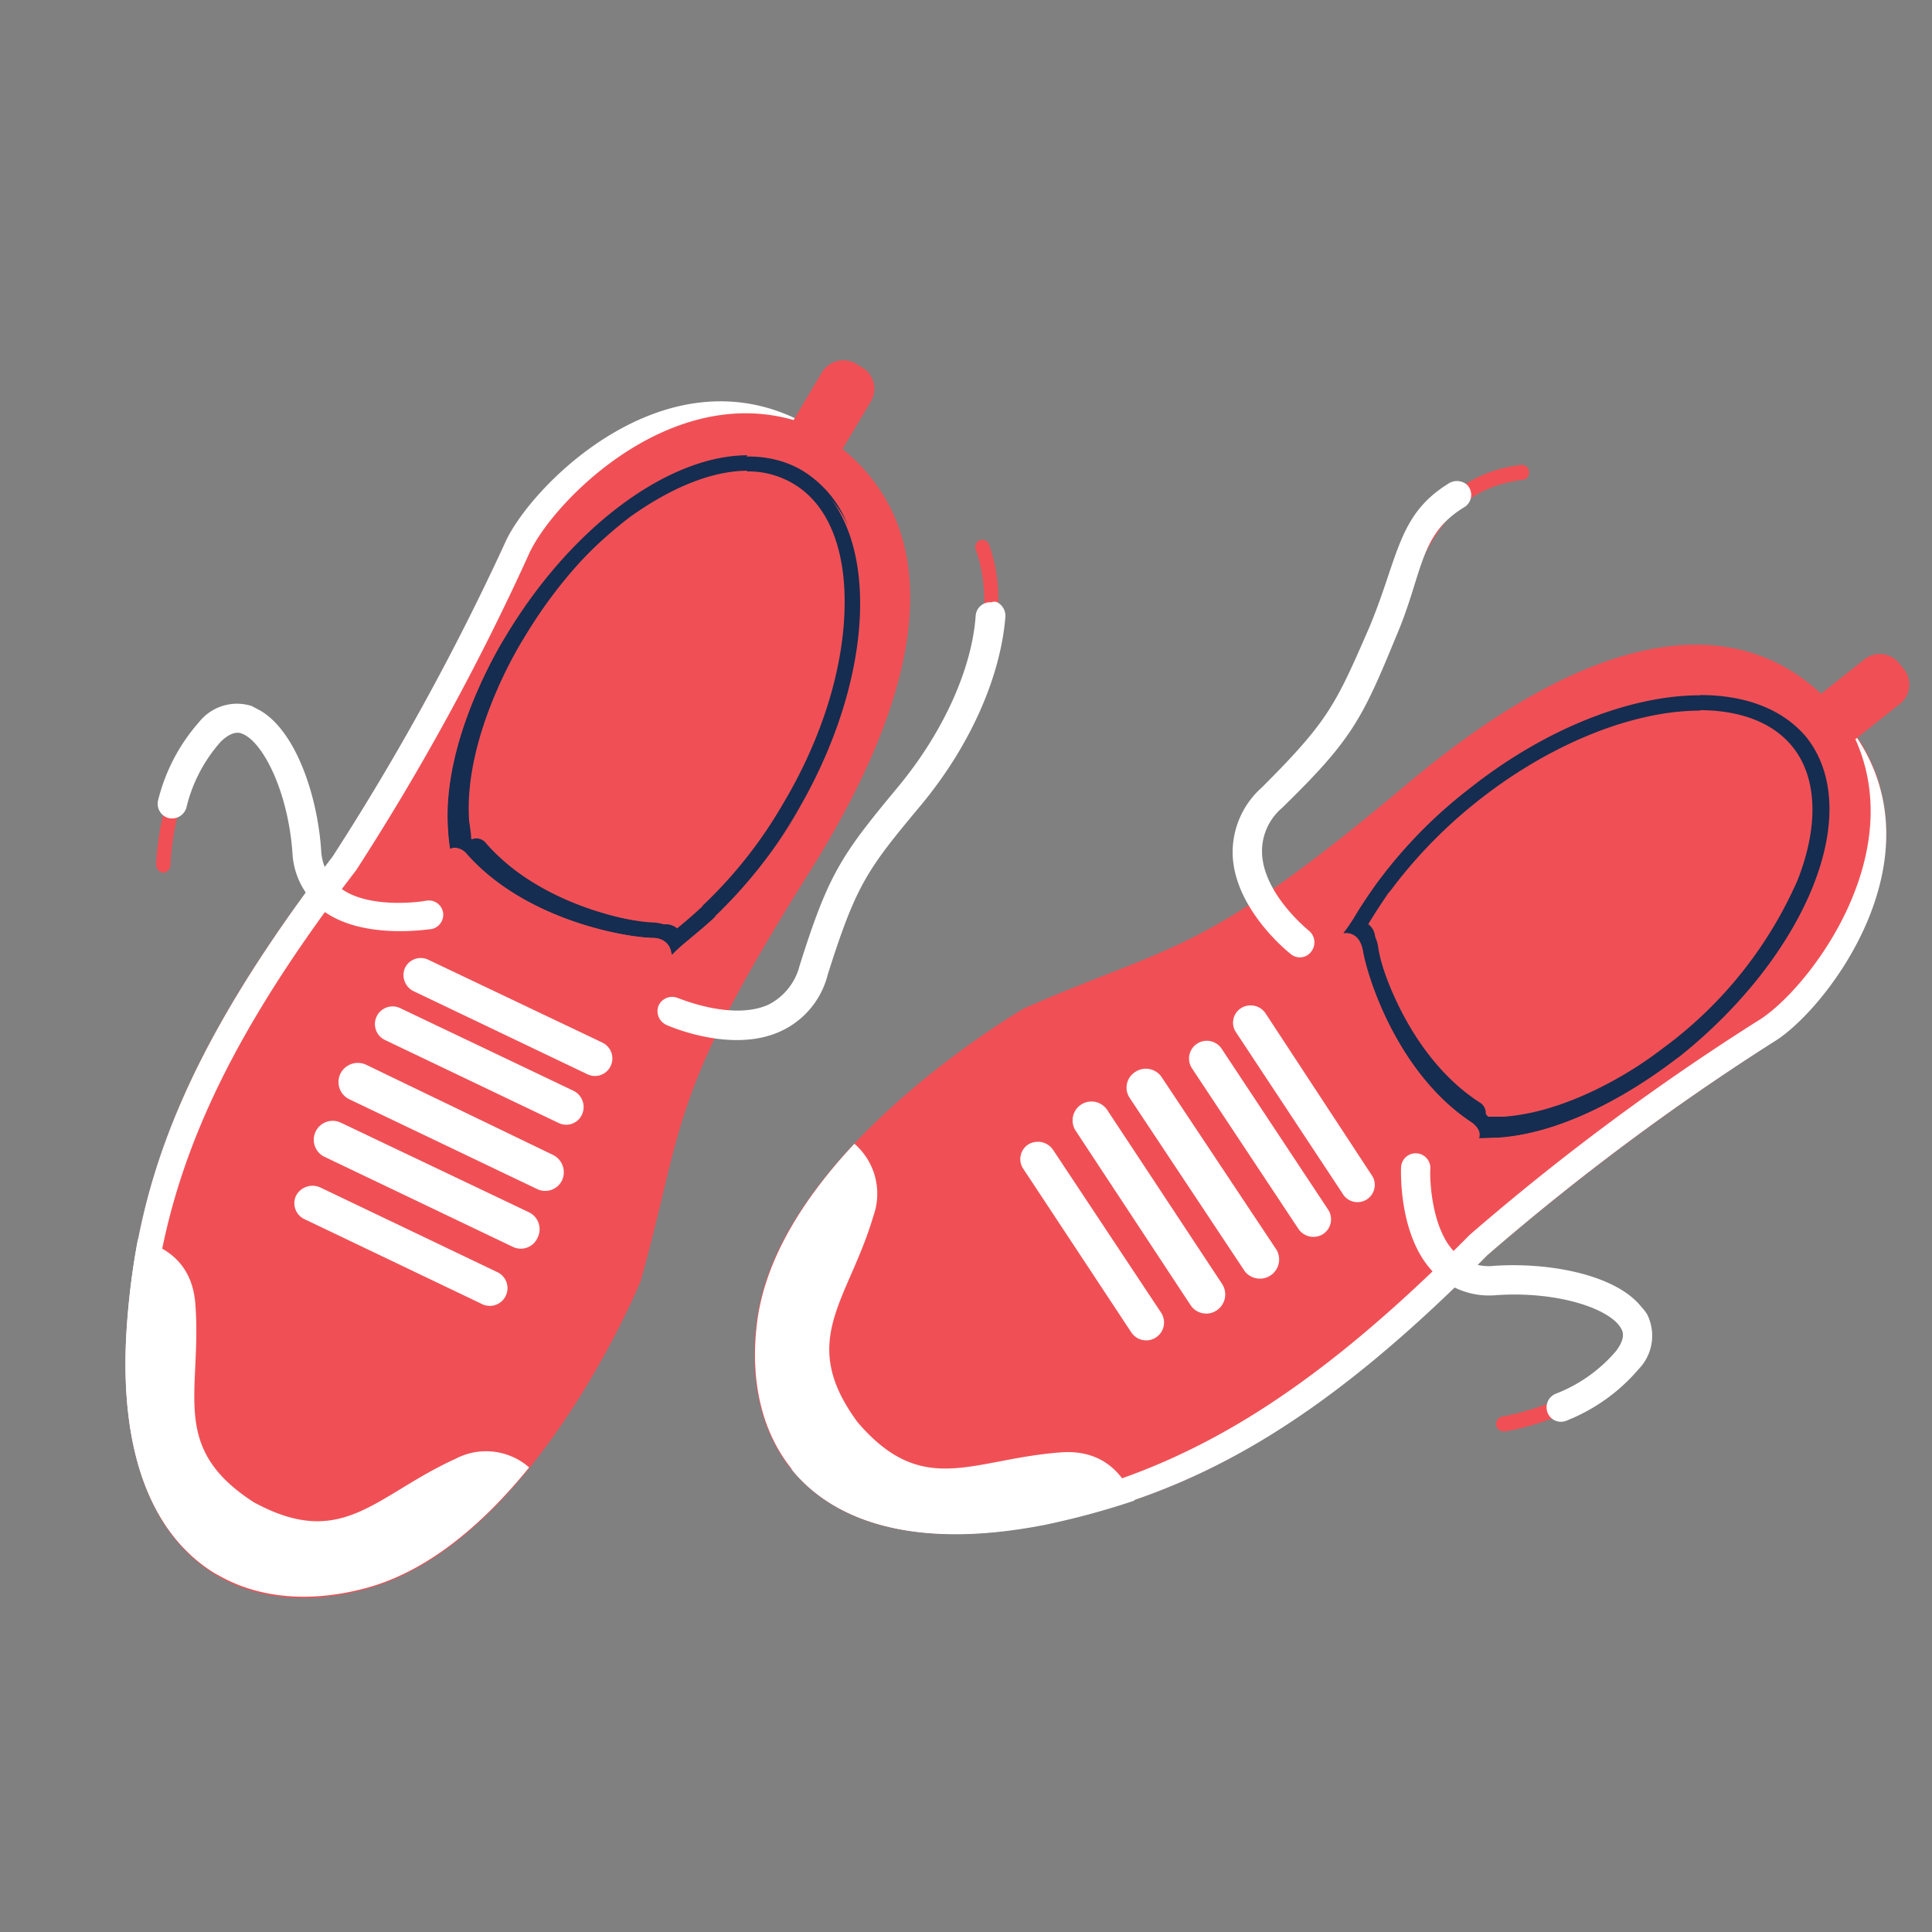 <svg id="Layer_1" data-name="Layer 1" xmlns="http://www.w3.org/2000/svg" viewBox="0 0 170 170">
  <rect x="0" y="0" width="170" height="170" fill="#808080" stroke="none"/>
  <defs>
    <style>
      .cls-1 {
        fill: #f05055;
      }

      .cls-2 {
        fill: #142d50;
      }

      .cls-3 {
        fill: #fff;
      }
    </style>
  </defs>
  <title>sneakers-red</title>
  <g id="Layer_2" data-name="Layer 2">
    <path class="cls-1" d="M56.38,112.71s-9.4,23-24.05,27.08C20.9,143,10,137,11.13,117.23,12,104,16.24,92.33,29.26,75.42A220.35,220.35,0,0,0,44.4,47.89c2.08-4.88,13.92-17,26.08-10.75s13.2,19.79.72,39.64S60.27,98.79,56.38,112.71Z"/>
    <g>
      <path class="cls-2" d="M65.69,41.48a7.76,7.76,0,0,1,4.11,1.08c3,1.76,4.61,5.6,4.52,10.8-.09,5.47-2,11.66-5.47,17.45a39.45,39.45,0,0,1-6.91,8.77l-.14.13,0,.05c-.82.77-1.68,1.49-2.4,2.08l0,0a3.55,3.55,0,0,0-2-.67c-2-.09-10.57-1.45-15.41-7l-.09-.09L41.69,74a3.63,3.63,0,0,0-1-.63c0-.14,0-.32,0-.5-.54-7.5,4.66-15.87,4.75-16h0a38.91,38.91,0,0,1,9.94-11.34c3.71-2.67,7.33-4.11,10.4-4.11m0-1.36c-6.87,0-15.5,6.19-21.38,16.09,0,0-5.51,8.72-4.93,16.77,0,.63.09,1.18.18,1.72a.7.7,0,0,1,.41-.09,1.81,1.81,0,0,1,1,.45c5.06,5.78,13.74,7.37,16.36,7.46A1.6,1.6,0,0,1,59.09,84a13.49,13.49,0,0,1,1.18-1.08c.85-.72,1.76-1.45,2.62-2.26,0,0,0-.05,0-.05a42.55,42.55,0,0,0,7.14-9c7.37-12.43,7.55-25.9.46-30.1a9,9,0,0,0-4.84-1.31Z"/>
      <path class="cls-2" d="M39.43,73a16.86,16.86,0,0,0,.18,1.72,1.2,1.2,0,0,1,1.4.36c5.06,5.78,13.74,7.37,16.36,7.46A1.61,1.61,0,0,1,59.14,84a13.36,13.36,0,0,1,1.17-1.08c.86-.72,1.76-1.45,2.62-2.26a0,0,0,0,1,0-.05h0a42.87,42.87,0,0,0,7.14-9,2.92,2.92,0,0,0,.18-.31,40.83,40.83,0,0,1-6.55,8.27h0l0,0a31.71,31.71,0,0,1-2.49,2.13,13.78,13.78,0,0,0-1.13,1,1.48,1.48,0,0,0-1.67-1.36c-2.53-.09-10.8-1.58-15.64-7.14a1.06,1.06,0,0,0-1.31-.32c0-.49-.09-1-.18-1.62-.54-7.69,4.75-16,4.75-16,7-11.8,18.21-18.13,25-14.11a9.3,9.3,0,0,1,3.61,4.16,9.76,9.76,0,0,0-4-4.88c-7-4.2-18.8,2.44-26.17,14.83C44.36,56.26,38.84,64.93,39.43,73Z"/>
    </g>
    <path class="cls-1" d="M57.33,82.52C54.66,82.43,46,80.84,41,75.06c-.41-.32-.86-.63-1.41-.36.32,3.16.37,4.92,0,6.1a32.81,32.81,0,0,1-4.2,9.9c-7.64,12.07-9.41,19.66-5,23.73,4.93,4.56,9.27.77,9.27.77s6.6-5.92,8.18-13.83c1.27-6.51,5.61-12.16,11.21-17.45C59,83.24,58.59,82.56,57.33,82.52Z"/>
    <path class="cls-3" d="M40.11,128.35c-7.15,3.25-9.95,8.09-17.77,3.84-7.5-4.83-4.56-9.63-5.15-17.44-.27-3.62-2.62-5.11-5.06-5.7a68.83,68.83,0,0,0-1,8.09c-1.18,19.75,9.76,25.72,21.2,22.56,5.56-1.54,10.39-5.84,14.23-10.58A5.76,5.76,0,0,0,40.11,128.35Z"/>
    <path class="cls-3" d="M44.4,47.85A221.8,221.8,0,0,1,29.26,75.38c-13,17-17.31,28.61-18.13,41.81-.68,11.48,2.71,18.26,8,21.38-4.12-3.58-6.6-10-6-20,.86-13.24,5.15-25,18.21-42A215.7,215.7,0,0,0,46.48,48.89c2-4.66,13-16,24.68-11.48a4.16,4.16,0,0,0-.63-.32C58.32,30.76,46.48,43,44.4,47.85Z"/>
    <g>
      <g>
        <path class="cls-1" d="M22.61,63.08c2.81,1.67,4.7,7.14,5,11.8a4.84,4.84,0,0,0,1.85,3.7c2.85,2.22,8.05,1.36,8.1,1.36a.65.65,0,0,1,.76.5.59.59,0,0,1-.54.72c-.22,0-5.74,1-9.08-1.54A5.91,5.91,0,0,1,26.37,75C26,69.77,23.79,64.8,21.53,64A2.31,2.31,0,0,0,19,65c-3.79,3.93-4,11-4,11.12a.69.69,0,0,1-.63.68.72.72,0,0,1-.63-.68c0-.32.23-7.64,4.34-12,1.54-1.63,3-1.58,3.93-1.22A1,1,0,0,1,22.61,63.08Z"/>
        <path class="cls-3" d="M22.93,62.54c3.07,1.81,5,7.37,5.33,12.29a4.49,4.49,0,0,0,1.63,3.26c2.17,1.72,6.24,1.4,7.59,1.17a1.27,1.27,0,0,1,1.5,1,1.29,1.29,0,0,1-1,1.49c-.23,0-6.11,1-9.63-1.67A6.82,6.82,0,0,1,25.73,75c-.4-5.42-2.62-9.76-4.43-10.44-.18-.09-.86-.31-1.9.73a13.42,13.42,0,0,0-3,5.78,1.32,1.32,0,0,1-1.58.91,1.3,1.3,0,0,1-.9-1.59,16.29,16.29,0,0,1,3.61-6.87,4.26,4.26,0,0,1,4.61-1.4Z"/>
      </g>
      <g>
        <path class="cls-1" d="M86.75,47.58a.57.57,0,0,1,.27.31c2.72,7.51-1.76,16.77-6.46,22.42-4.88,6-5.88,7.33-8.36,15.15a7.13,7.13,0,0,1-3.84,4.61c-4.07,1.8-9.31-.5-9.54-.59a.59.59,0,0,1-.32-.82.75.75,0,0,1,.86-.36c.09,0,5,2.17,8.45.59A6,6,0,0,0,71,85.09C73.51,77,74.55,75.6,79.61,69.5c4.48-5.42,8.77-14.19,6.24-21.15a.63.63,0,0,1,.9-.77Z"/>
        <path class="cls-3" d="M87.84,53.05a1.36,1.36,0,0,1,.63,1.17c-.41,5.29-3.07,11.35-7.37,16.55-4.79,5.74-5.74,7-8.27,15a7.48,7.48,0,0,1-4.2,5c-4.3,1.94-9.81-.5-10-.59a1.33,1.33,0,0,1-.67-1.72,1.31,1.31,0,0,1,1.71-.63c.09,0,4.7,2,7.91.59A5.29,5.29,0,0,0,70.35,85c2.57-8.18,3.7-9.77,8.72-15.82,3.93-4.75,6.46-10.35,6.78-15a1.28,1.28,0,0,1,1.4-1.18A.56.56,0,0,1,87.84,53.05Z"/>
      </g>
      <g>
        <path class="cls-3" d="M43.68,111.9l-15.51-7.42a1.64,1.64,0,0,0-2.12.73,1.55,1.55,0,0,0,.77,2.08l15.5,7.41a1.56,1.56,0,1,0,1.36-2.8Z"/>
        <path class="cls-3" d="M30,98.79a1.66,1.66,0,0,0-1.45,3l16.55,7.91a1.61,1.61,0,0,0,2.21-.81,1.65,1.65,0,0,0-.77-2.22Z"/>
        <path class="cls-3" d="M32.2,93.68a1.72,1.72,0,0,0-2.26.82,1.69,1.69,0,0,0,.76,2.21l16.55,7.91a1.64,1.64,0,0,0,2.21-.77,1.7,1.7,0,0,0-.77-2.21Z"/>
        <path class="cls-3" d="M33.87,91.51l15.32,7.32a1.52,1.52,0,0,0,2-.72A1.59,1.59,0,0,0,50.5,96L35.22,88.71a1.55,1.55,0,0,0-1.35,2.8Z"/>
        <path class="cls-3" d="M36.4,87.22l15.32,7.32a1.52,1.52,0,0,0,2-.72A1.54,1.54,0,0,0,53,91.74L37.71,84.46a1.54,1.54,0,0,0-2.08.72A1.58,1.58,0,0,0,36.4,87.22Z"/>
      </g>
    </g>
    <path class="cls-1" d="M90.14,88.71s-21.56,12.48-23.55,27.48C65,128,72.42,138,91.86,134.14c12.93-2.67,23.91-8.5,39-23.69A222.64,222.64,0,0,1,156,91.69c4.52-2.71,15-16.13,7.1-27.34s-21.43-10.4-39.37,4.7S103.39,82.92,90.14,88.71Z"/>
    <g>
      <path class="cls-2" d="M149.58,61.14v1.35c2.53,0,6.06.59,8.18,3.26s2.31,6.87.41,11.7a36.5,36.5,0,0,1-11.3,14.38h0c-.09,0-7.59,6.37-15.1,6.87h-.54a2.92,2.92,0,0,0-.77-.91l-.09-.09-.09,0c-6.19-4.07-8.72-12.3-9-14.28a3.11,3.11,0,0,0-.95-1.9v-.09c.54-.91,1.13-1.81,1.81-2.81l.23-.27h0a42.2,42.2,0,0,1,7.54-7.77c6.33-5.06,13.7-8.05,19.67-8.05l0-1.35m0,0c-6.06,0-13.65,2.89-20.47,8.36a41.41,41.41,0,0,0-8,8.27l0,0c-.68,1-1.31,1.89-1.9,2.89-.31.45-.59.9-.9,1.31a1.61,1.61,0,0,1,1.67,1.54c.45,2.62,3.21,11,9.67,15.18.41.37.73.77.55,1.32.54,0,1.08,0,1.71,0,8-.5,15.91-7.19,15.91-7.19,11.3-9,16.28-21.51,11.12-28-2.08-2.48-5.38-3.7-9.31-3.7Z"/>
      <path class="cls-2" d="M131.82,100.1c-.63,0-1.18.05-1.72.05.18-.55-.14-1-.54-1.32-6.47-4.2-9.22-12.61-9.68-15.18-.22-1.22-.9-1.54-1.67-1.54a13.29,13.29,0,0,0,.91-1.31c.58-1,1.22-1.94,1.89-2.89a0,0,0,0,1,0,0h0a41.69,41.69,0,0,1,8-8.27,1.77,1.77,0,0,1,.32-.23A39.72,39.72,0,0,0,122.1,77h0l0,0a31.08,31.08,0,0,0-1.76,2.76c-.31.4-.59.85-.9,1.26A1.51,1.51,0,0,1,121,82.52C121.38,85,124,93,130.19,97a1.09,1.09,0,0,1,.5,1.26c.5,0,1,0,1.63,0,7.68-.55,15.18-6.87,15.18-6.87C158.26,82.83,163,70.9,158.08,64.71a9.31,9.31,0,0,0-4.61-3,9.74,9.74,0,0,1,5.38,3.3c5.15,6.46.18,19-11.12,28C147.73,92.91,139.86,99.56,131.82,100.1Z"/>
    </g>
    <path class="cls-1" d="M119.93,83.65c.45,2.62,3.21,11,9.67,15.18.41.37.73.77.55,1.32a24.85,24.85,0,0,0-6.06.76,32,32,0,0,0-9.22,5.52c-10.9,9.22-18.17,12-22.78,8.22-5.2-4.24-2-9.08-2-9.08s4.93-7.37,12.57-10c6.24-2.16,11.25-7.23,15.73-13.46C119,82.07,119.7,82.43,119.93,83.65Z"/>
    <path class="cls-3" d="M76.85,107c-2.21,7.5-6.69,10.94-1.4,18.13,5.79,6.78,10.13,3.21,18,2.66,3.61-.22,5.42,1.9,6.37,4.25a69.11,69.11,0,0,1-7.86,2.13C72.47,138,65.06,128,66.64,116.19c.77-5.69,4.34-11.07,8.54-15.55A5.81,5.81,0,0,1,76.85,107Z"/>
    <path class="cls-3" d="M156.05,91.69a213.84,213.84,0,0,0-25.18,18.76c-15,15.19-26,21-39,23.69-11.26,2.21-18.49-.18-22.29-4.93,4.12,3.57,10.85,5.15,20.66,3.21,13-2.67,24-8.54,39.1-23.78a211,211,0,0,1,25.31-18.8c4.34-2.58,14.1-15.1,8-26a6,6,0,0,1,.41.59C171.05,75.56,160.57,89,156.05,91.69Z"/>
    <g>
      <g>
        <path class="cls-1" d="M143.93,115.38c-2.08-2.58-7.73-3.66-12.38-3.39a4.71,4.71,0,0,1-3.89-1.31c-2.62-2.53-2.44-7.78-2.44-7.87a.63.63,0,0,0-.59-.68.66.66,0,0,0-.68.59c0,.23-.18,5.88,2.81,8.82a5.89,5.89,0,0,0,4.88,1.67c5.24-.32,10.48,1.17,11.57,3.3.45.81.22,1.67-.54,2.71-3.44,4.25-10.4,5.42-10.49,5.42a.7.7,0,0,0-.54.77.72.72,0,0,0,.77.54c.31,0,7.54-1.26,11.25-5.92,1.4-1.76,1.18-3.21.68-4.06C144.2,115.78,144.07,115.56,143.93,115.38Z"/>
        <path class="cls-3" d="M144.43,115c-2.22-2.81-8-3.94-12.93-3.62a4.25,4.25,0,0,1-3.43-1.13c-2-1.94-2.26-6-2.22-7.32a1.29,1.29,0,1,0-2.57-.14c0,.23-.23,6.19,3,9.31a6.9,6.9,0,0,0,5.42,1.86c5.43-.36,10,1.22,10.94,2.93.14.23.45.82-.45,2a13.22,13.22,0,0,1-5.33,3.76,1.29,1.29,0,0,0-.68,1.67,1.26,1.26,0,0,0,1.67.68,16.1,16.1,0,0,0,6.33-4.52,4.22,4.22,0,0,0,.77-4.8A3.77,3.77,0,0,0,144.43,115Z"/>
      </g>
      <g>
        <path class="cls-1" d="M134.21,41a.46.46,0,0,0-.4-.09c-7.91,1-9.86,7.73-12.75,14.47-3,7.09-3.8,8.59-9.63,14.37a7.06,7.06,0,0,0-2.35,5.52c.27,4.47,4.7,8,4.88,8.18a.65.65,0,0,0,.82-1s-4.21-3.39-4.39-7.23a5.87,5.87,0,0,1,2-4.52c6-6,6.78-7.5,9.9-14.78,2.75-6.46,4.33-12.79,11.7-13.7a.59.59,0,0,0,.54-.72A.48.48,0,0,0,134.21,41Z"/>
        <path class="cls-3" d="M128.88,42.51a1.35,1.35,0,0,0-1.36,0c-4.52,2.76-4.43,6.42-7,12.62C117.53,62,116.9,63.44,111,69.32a7.61,7.61,0,0,0-2.53,6c.23,4.75,4.93,8.5,5.11,8.63a1.24,1.24,0,0,0,1.8-.22,1.32,1.32,0,0,0-.18-1.81c-.09-.09-4-3.21-4.15-6.83a5,5,0,0,1,1.76-4c6.06-5.92,7-7.68,10-15,2.44-5.65,2-9,6-11.44a1.27,1.27,0,0,0,.46-1.76A1,1,0,0,0,128.88,42.51Z"/>
      </g>
      <g>
        <path class="cls-3" d="M92.67,101.19l9.5,14.32a1.57,1.57,0,0,1-2.63,1.72l-9.49-14.37a1.53,1.53,0,0,1,.45-2.17A1.62,1.62,0,0,1,92.67,101.19Z"/>
        <path class="cls-3" d="M107.55,113a1.69,1.69,0,0,1-.5,2.31,1.65,1.65,0,0,1-2.31-.5L94.66,99.51a1.66,1.66,0,0,1,2.76-1.85Z"/>
        <path class="cls-3" d="M112.34,110a1.69,1.69,0,0,1-2.81,1.86L99.41,96.62a1.63,1.63,0,0,1,.5-2.31,1.68,1.68,0,0,1,2.3.46Z"/>
        <path class="cls-3" d="M114.23,108.1,104.88,94a1.56,1.56,0,1,1,2.62-1.71l9.36,14.14a1.55,1.55,0,0,1-.46,2.17A1.59,1.59,0,0,1,114.23,108.1Z"/>
        <path class="cls-3" d="M118.12,105l-9.35-14.15a1.51,1.51,0,0,1,.4-2.12,1.58,1.58,0,0,1,2.17.41l9.31,14.19a1.52,1.52,0,1,1-2.53,1.67Z"/>
      </g>
    </g>
    <path class="cls-1" d="M76.63,35.33a2.17,2.17,0,0,0-.77-3L75.32,32a2.21,2.21,0,0,0-3,.77l-2.71,4.56a2.21,2.21,0,0,0,.77,3l.54.31a2.21,2.21,0,0,0,3-.77"/>
    <path class="cls-1" d="M159.93,64.89l-.4-.5a2.2,2.2,0,0,1,.36-3.07l4.16-3.3a2.17,2.17,0,0,1,3.07.36l.41.5a2.17,2.17,0,0,1-.37,3.07L163,65.25A2.22,2.22,0,0,1,159.93,64.89Z"/>
  </g>
</svg>
